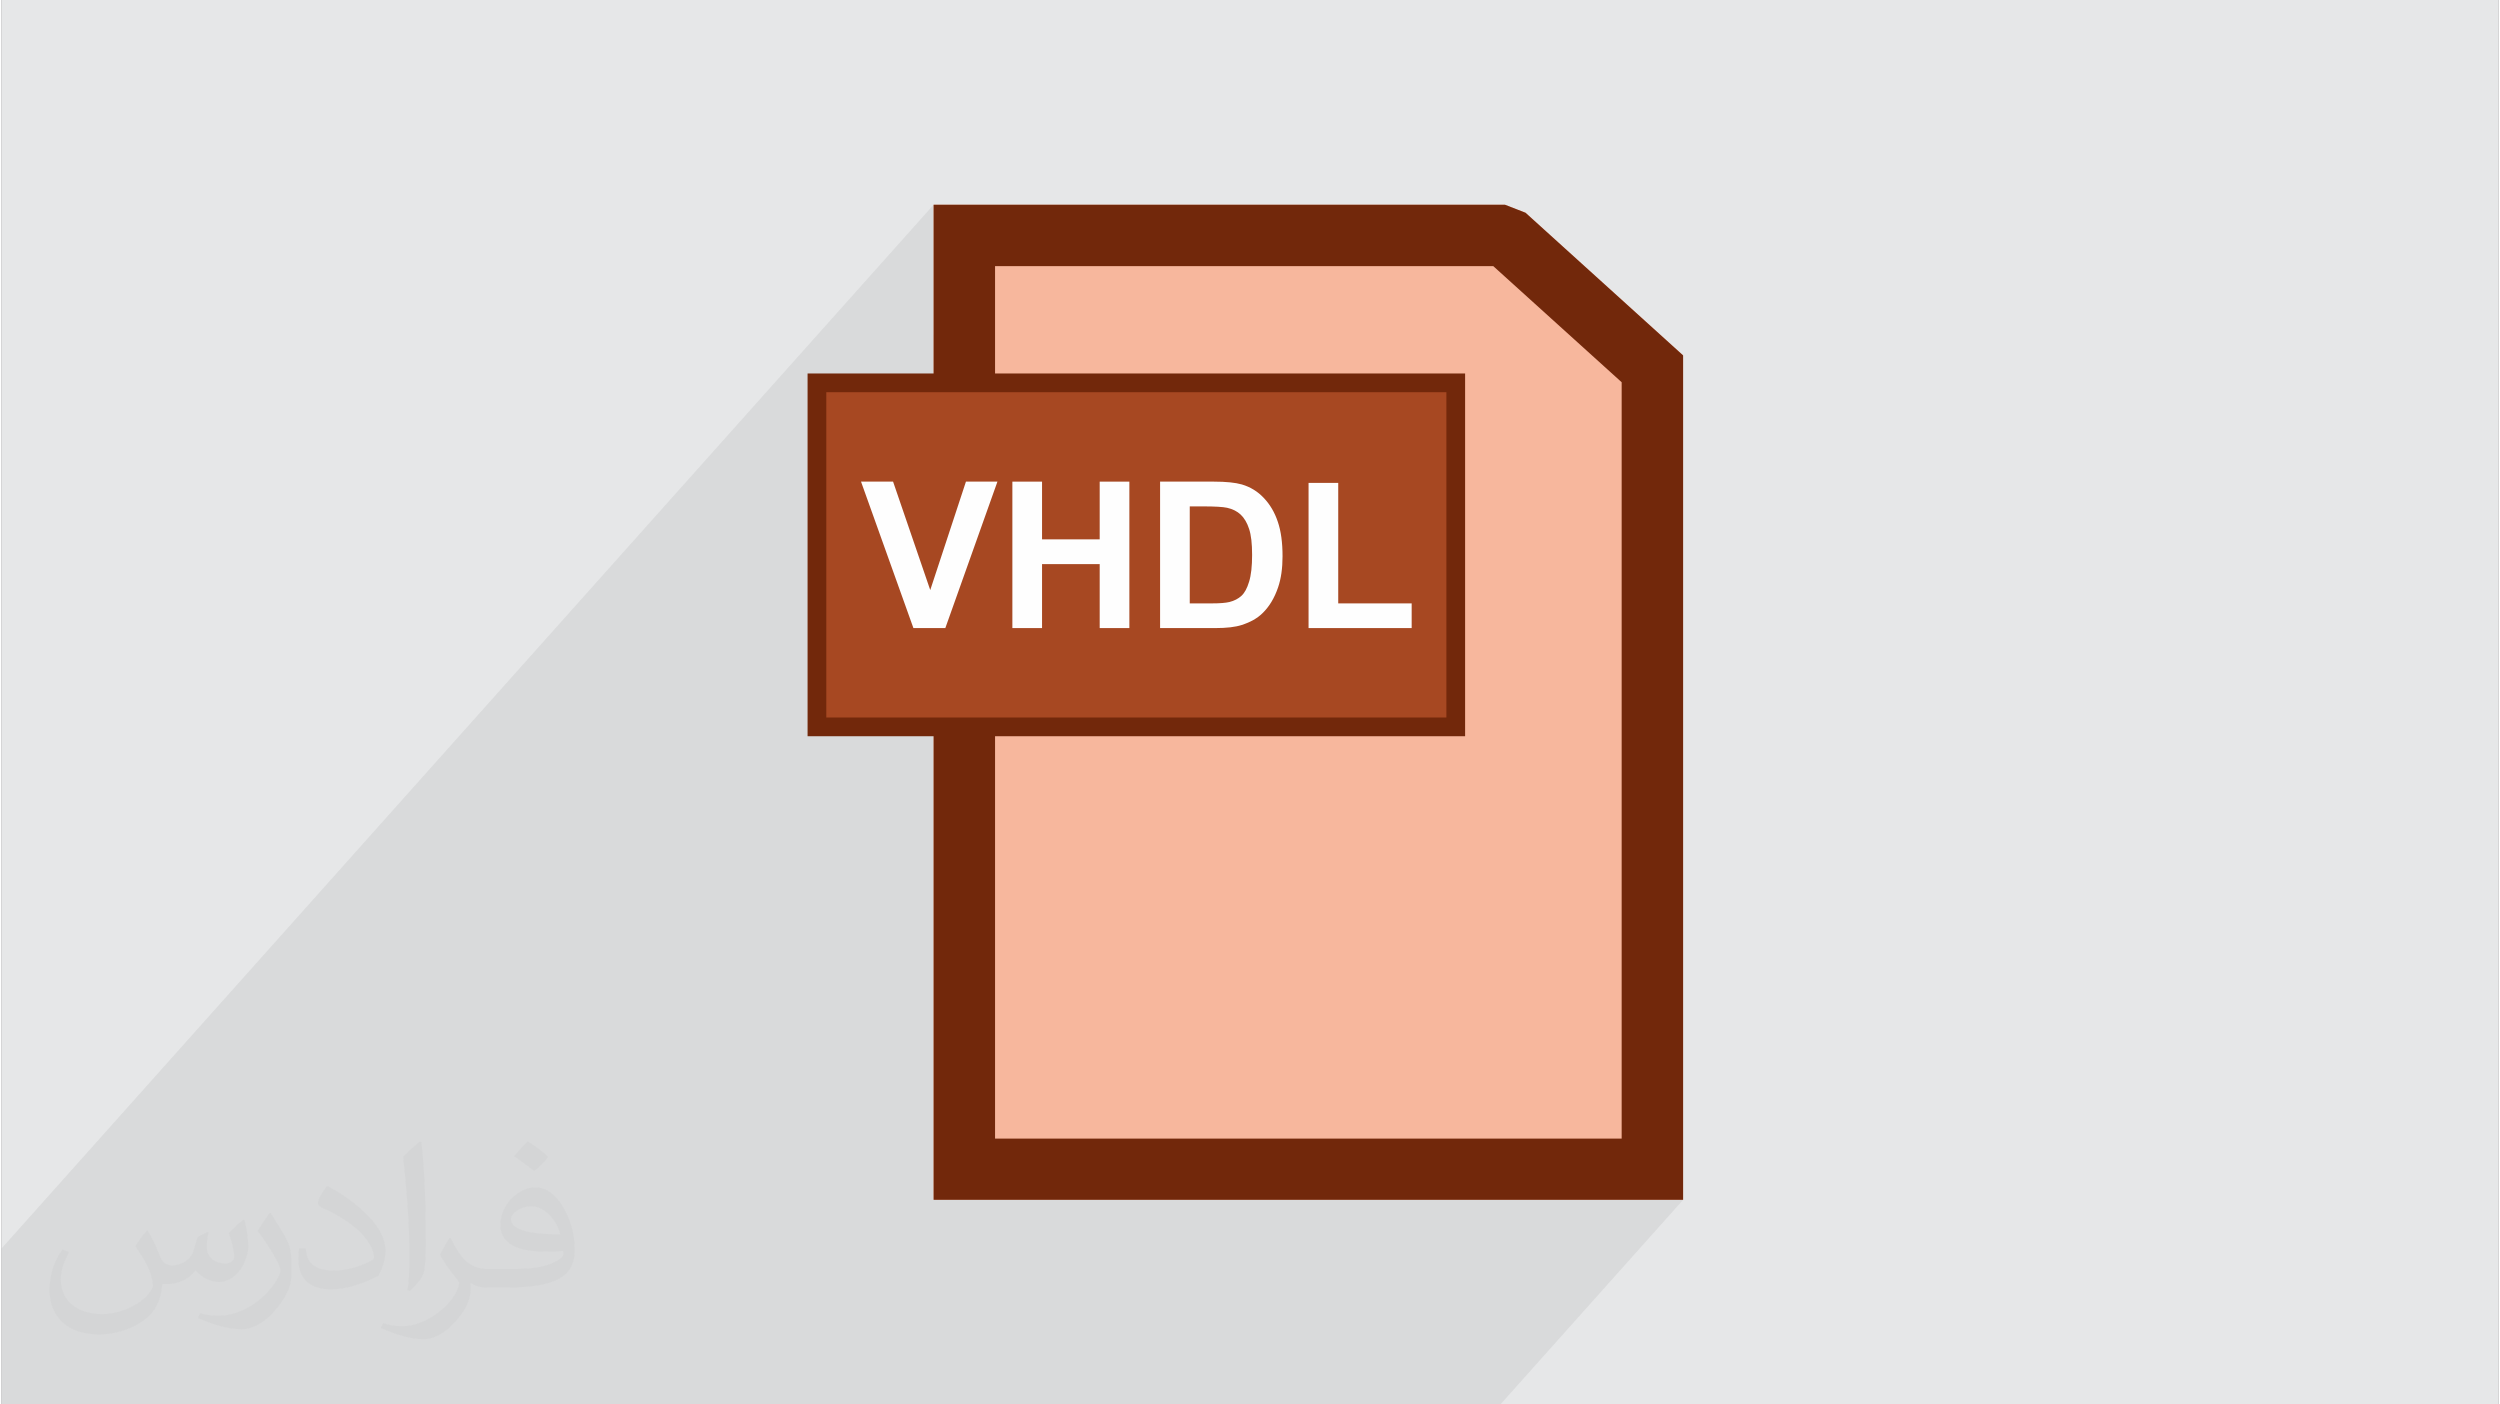 <?xml version="1.0" encoding="UTF-8"?>
<!DOCTYPE svg PUBLIC "-//W3C//DTD SVG 1.0//EN" "http://www.w3.org/TR/2001/REC-SVG-20010904/DTD/svg10.dtd">
<!-- Creator: CorelDRAW 2017 -->
<svg xmlns="http://www.w3.org/2000/svg" xml:space="preserve" width="356px" height="200px" version="1.0" shape-rendering="geometricPrecision" text-rendering="geometricPrecision" image-rendering="optimizeQuality" fill-rule="evenodd" clip-rule="evenodd"
viewBox="0 0 35600 20025"
 xmlns:xlink="http://www.w3.org/1999/xlink">
 <rect x="0" y="0" width="35600" height="20025" fill="#808080" stroke="none"/>
 <g id="Layer_x0020_1">
  <g id="_2547788107232">
   <path fill="#E6E7E8" d="M0 0l35600 0 0 20025 -35600 0 0 -20025z"/>
   <path fill="#373435" fill-opacity="0.078" d="M15620 7660l-370 414 285 0 1077 -1207 0 1016 545 -610 10 0 41 0 40 0 39 0 37 1 35 1 34 1 32 1 31 2 30 2 30 4 29 5 29 8 29 9 28 11 28 13 28 14 37 22 34 25 32 26 29 29 27 31 25 32 22 35 19 37 17 39 15 41 13 43 10 44 8 47 6 48 1 16 886 -993 0 2166 1444 0 -1189 1331 1611 0 -5242 5870 7607 0 -779 873 1655 0 -2606 2918 -21369 0 0 -2225 13289 -14881 0 1856 876 -980 0 3265 172 -193 0 1438 1283 -1438 0 793z"/>
   <path fill="#F7B79D" fill-rule="nonzero" d="M13289 16670l0 -6306 -1664 0 0 -4905 1664 0 0 -2540 8146 0 293 114 2247 2034 0 12040 -10686 0 0 -437 0 0z"/>
   <path fill="#72280B" fill-rule="nonzero" d="M13289 16670l0 -7637 104 0 745 -2166 -551 0 -298 927 0 -4875 8146 0 293 114 2247 2034 0 12040 -10686 0 0 -437 0 0zm876 -12875l0 12439 8934 0 0 -10784 -1830 -1655 -7104 0 0 0z"/>
   <path fill="#22A745" d="M11625 10364l9109 0 0 -4905 -9109 0 0 4905zm2513 -3497l-745 2166 -568 0 -745 -2166 564 0 471 1468 472 -1468 551 0 0 0zm2027 2166l-545 0 0 -959 -738 0 0 959 -545 0 0 -2166 545 0 0 793 738 0 0 -793 545 0 0 2166zm2380 -1081c0,202 -44,382 -132,542 -88,159 -200,281 -335,367 -112,73 -234,119 -366,140 -133,21 -273,32 -423,32l-677 0 0 -2166 672 0c152,0 294,10 427,30 133,19 257,66 373,141 143,91 255,214 337,368 83,155 124,337 124,546l0 0zm-560 -5c0,-142 -24,-264 -73,-365 -48,-101 -124,-180 -225,-237 -73,-41 -150,-63 -231,-66 -80,-5 -177,-6 -289,-6l-10 0 0 1352 10 0c122,0 225,-2 308,-7 83,-4 163,-30 238,-78 89,-56 157,-133 203,-232 46,-98 69,-219 69,-361l0 0zm2327 1086l-1444 0 0 -2166 545 0 0 1752 899 0 0 414z"/>
   <path fill="#373435" fill-opacity="0.031" d="M2082 17547c68,104 112,203 155,312 32,64 49,183 199,183 44,0 107,-14 163,-45 63,-33 111,-83 136,-159l60 -202 146 -72 10 10c-20,77 -25,149 -25,206 0,170 146,234 262,234 68,0 129,-34 129,-95 0,-81 -34,-217 -78,-339 68,-68 136,-136 214,-191l12 6c34,144 53,287 53,381 0,93 -41,196 -75,264 -70,132 -194,238 -344,238 -114,0 -241,-58 -328,-163l-5 0c-82,101 -209,193 -412,193l-63 0c-10,134 -39,229 -83,314 -121,237 -480,404 -818,404 -470,0 -706,-272 -706,-633 0,-223 73,-431 185,-578l92 38c-70,134 -117,262 -117,385 0,338 275,499 592,499 294,0 658,-187 724,-404 -25,-237 -114,-348 -250,-565 41,-72 94,-144 160,-221l12 0 0 0zm5421 -1274c99,62 196,136 291,221 -53,74 -119,142 -201,202 -95,-77 -190,-143 -287,-213 66,-74 131,-146 197,-210l0 0zm51 926c-160,0 -291,105 -291,183 0,168 320,219 703,217 -48,-196 -216,-400 -412,-400zm-359 895c208,0 390,-6 529,-41 155,-39 286,-118 286,-171 0,-15 0,-31 -5,-46 -87,8 -187,8 -274,8 -282,0 -498,-64 -583,-222 -21,-44 -36,-93 -36,-149 0,-152 66,-303 182,-406 97,-85 204,-138 313,-138 197,0 354,158 464,408 60,136 101,293 101,491 0,132 -36,243 -118,326 -153,148 -435,204 -867,204l-196 0 0 0 -51 0c-107,0 -184,-19 -245,-66l-10 0c3,25 5,50 5,72 0,97 -32,221 -97,320 -192,287 -400,410 -580,410 -182,0 -405,-70 -606,-161l36 -70c65,27 155,46 279,46 325,0 752,-314 805,-619 -12,-25 -34,-58 -65,-93 -95,-113 -155,-208 -211,-307 48,-95 92,-171 133,-239l17 -2c139,282 265,445 546,445l44 0 0 0 204 0 0 0zm-1408 299c24,-130 26,-276 26,-413l0 -202c0,-377 -48,-926 -87,-1282 68,-75 163,-161 238,-219l22 6c51,450 63,972 63,1452 0,126 -5,250 -17,340 -7,114 -73,201 -214,332l-31 -14 0 0zm-1449 -596c7,177 94,318 398,318 189,0 349,-50 526,-135 32,-14 49,-33 49,-49 0,-111 -85,-258 -228,-392 -139,-126 -323,-237 -495,-311 -59,-25 -78,-52 -78,-77 0,-51 68,-158 124,-235l19 -2c197,103 417,256 580,427 148,157 240,316 240,489 0,128 -39,250 -102,361 -216,109 -446,192 -674,192 -277,0 -466,-130 -466,-436 0,-33 0,-84 12,-150l95 0 0 0zm-501 -503l172 278c63,103 122,215 122,392l0 227c0,183 -117,379 -306,573 -148,132 -279,188 -400,188 -180,0 -386,-56 -624,-159l27 -70c75,21 162,37 269,37 342,-2 692,-252 852,-557 19,-35 26,-68 26,-90 0,-36 -19,-75 -34,-110 -87,-165 -184,-315 -291,-453 56,-89 112,-174 173,-258l14 2z"/>
   <rect fill="#A74822" x="11625" y="5459" width="9109" height="4905"/>
   <path fill="#72280B" fill-rule="nonzero" d="M11625 5325l9242 0 0 5172 -9375 0 0 -5172 133 0zm8975 267l-8841 0 0 4638 8841 0 0 -4638z"/>
   <path fill="#FEFEFE" fill-rule="nonzero" d="M13001 8955l-747 -2088 457 0 530 1546 509 -1546 449 0 -743 2088 -455 0z"/>
   <path id="1" fill="#FEFEFE" fill-rule="nonzero" d="M14412 8955l0 -2088 423 0 0 823 822 0 0 -823 423 0 0 2088 -423 0 0 -912 -822 0 0 912 -423 0z"/>
   <path id="2" fill="#FEFEFE" fill-rule="nonzero" d="M16518 6867l769 0c173,0 305,14 396,40 122,36 227,100 314,193 88,92 154,204 199,338 46,133 68,298 68,493 0,172 -21,320 -64,445 -52,152 -126,275 -223,368 -73,72 -171,127 -295,167 -93,30 -217,44 -373,44l-791 0 0 -2088zm423 353l0 1383 313 0c117,0 202,-7 254,-20 68,-17 125,-47 169,-87 45,-41 82,-108 110,-202 29,-93 43,-221 43,-382 0,-161 -14,-285 -43,-371 -28,-87 -68,-154 -119,-203 -51,-48 -116,-81 -194,-98 -59,-13 -174,-20 -345,-20l-188 0z"/>
   <path id="3" fill="#FEFEFE" fill-rule="nonzero" d="M18635 8955l0 -2070 423 0 0 1718 1047 0 0 352 -1470 0z"/>
  </g>
 </g>
</svg>
